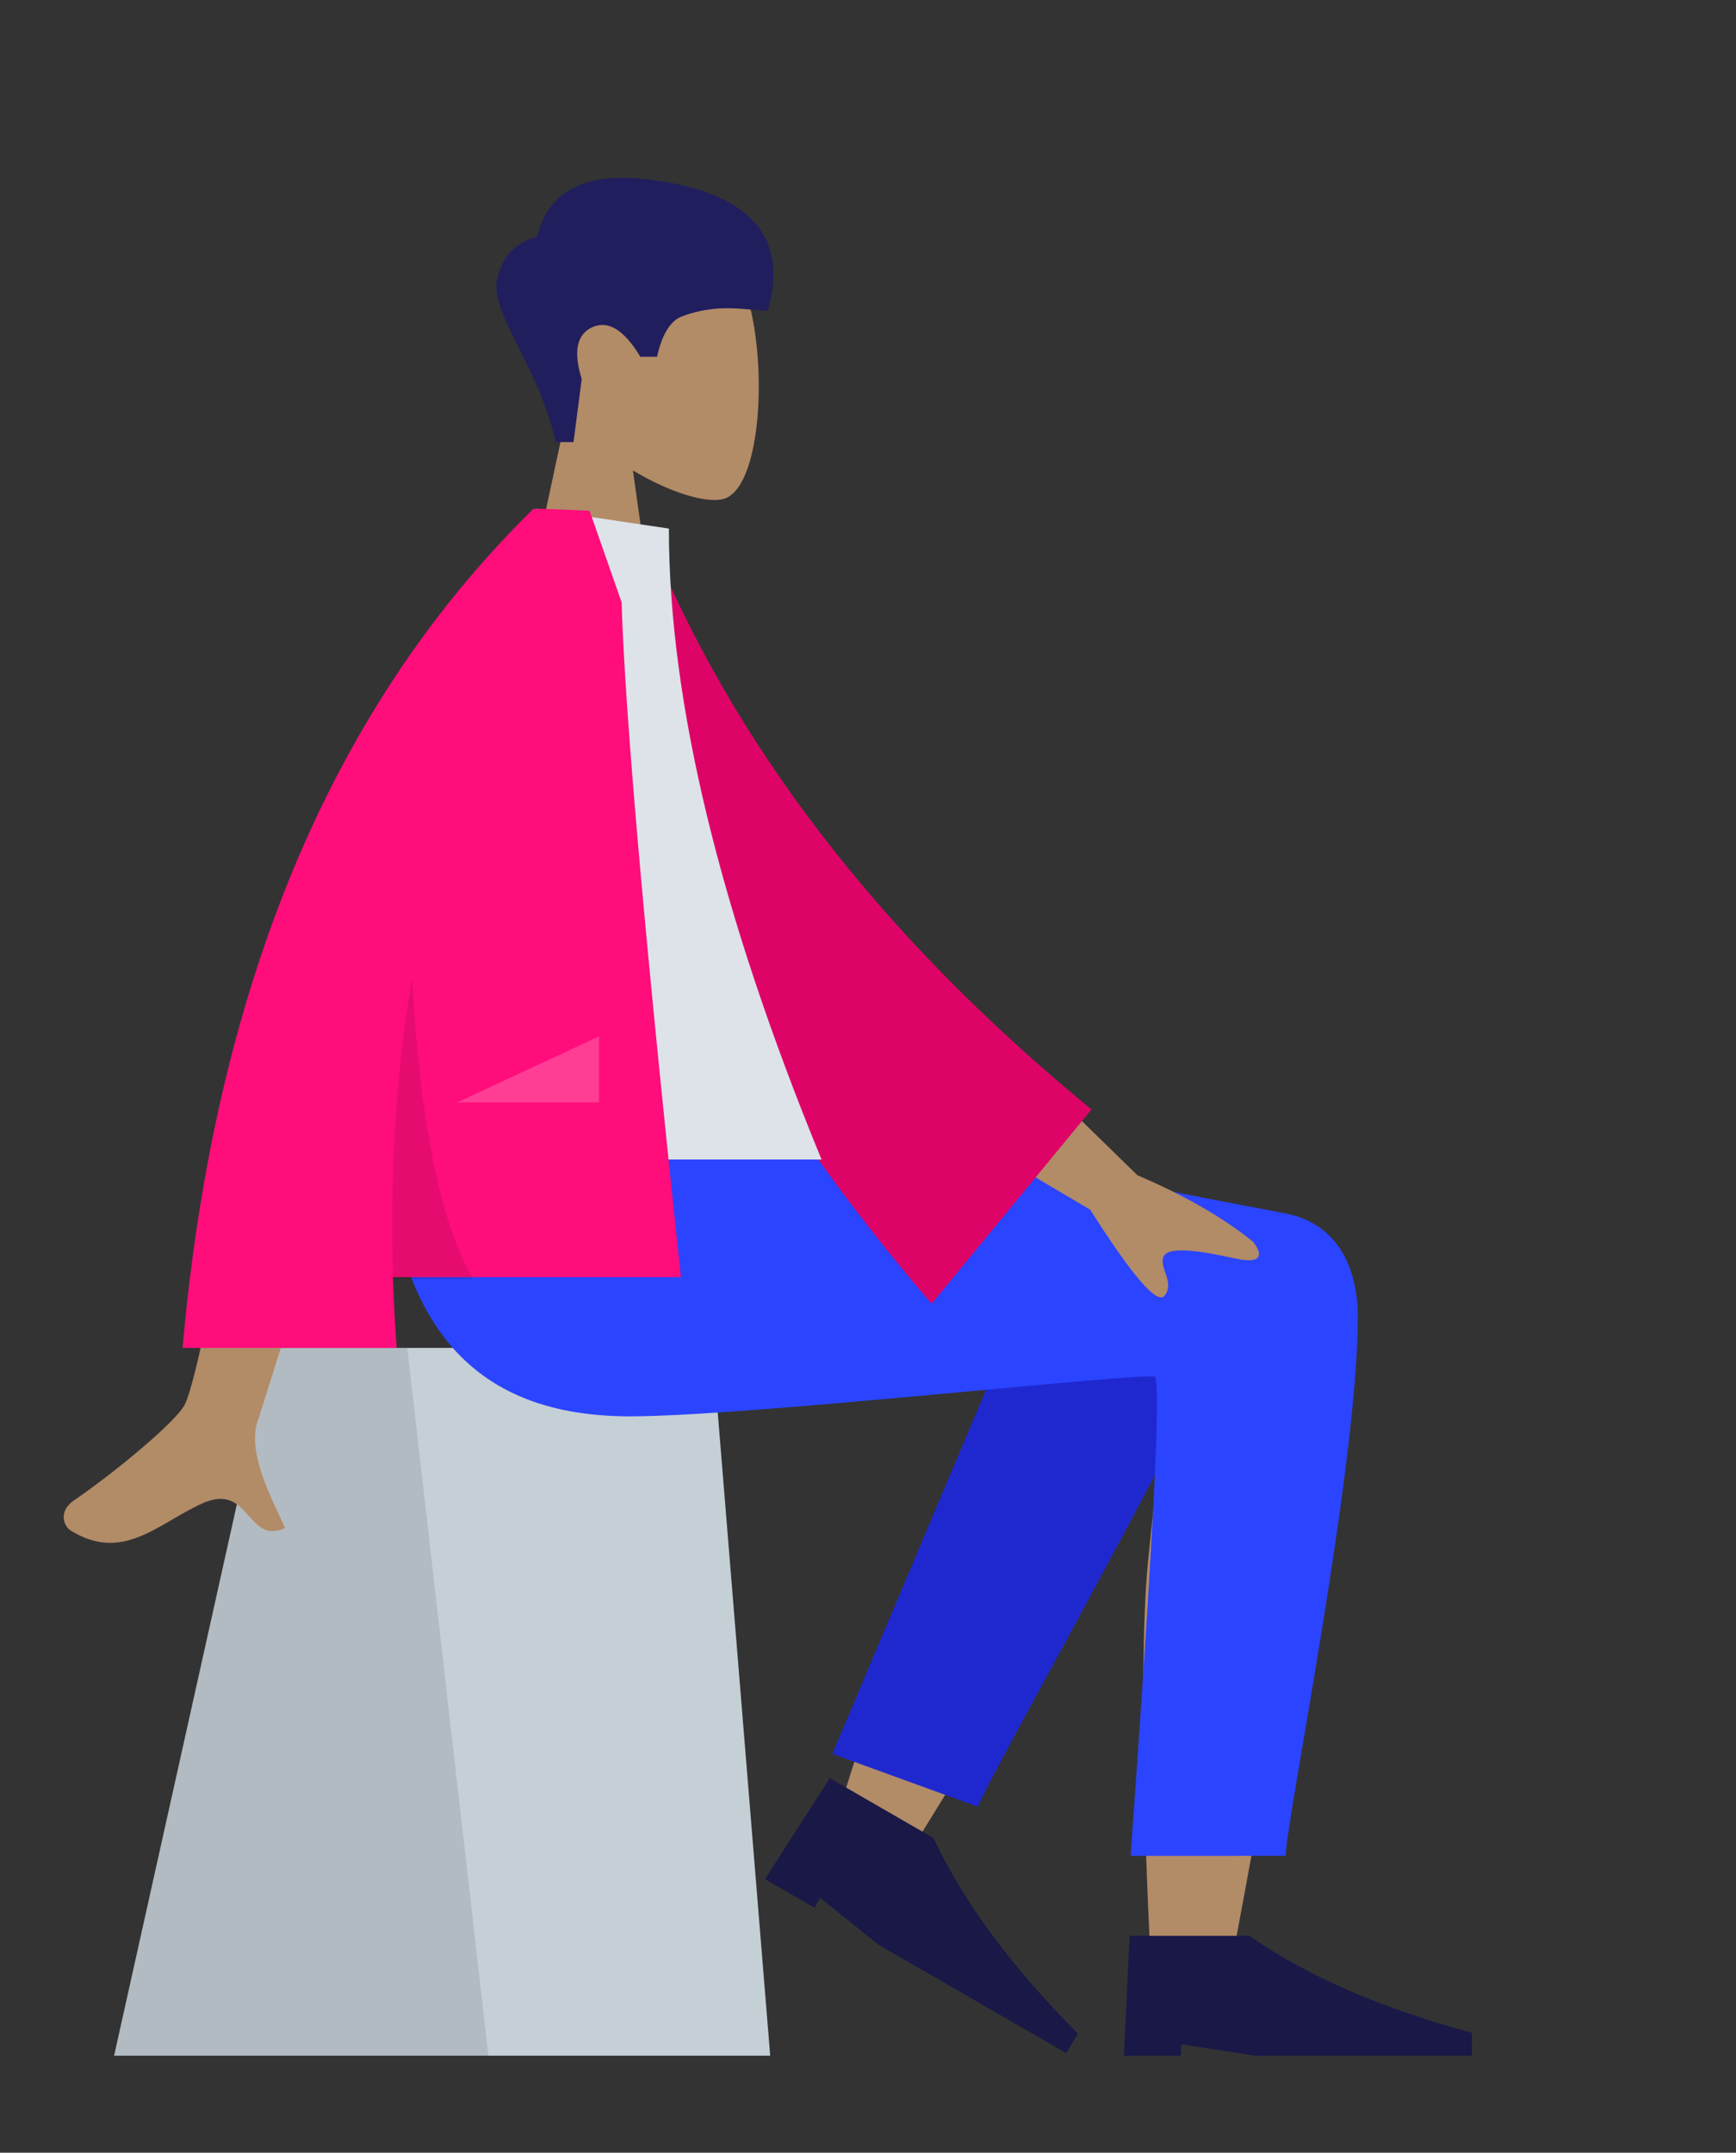 <svg xmlns="http://www.w3.org/2000/svg" width="142" height="176" fill-rule="evenodd"><rect width="100%" height="100%" fill="#333333" stroke="none"/><path d="M46.323 33.895c-2.15-2.524-3.606-5.617-3.363-9.084.7-9.987 14.603-7.8 17.307-2.75S62.65 39.89 59.155 40.8c-1.394.36-4.363-.52-7.385-2.342l1.897 13.42h-11.2l3.856-17.97z" fill="#b28b67"/><path d="M45.462 36.143c-1.406-6.254-5.4-10.517-4.8-13.312.408-1.863 1.494-3.022 3.26-3.476.913-3.694 3.86-5.266 8.836-4.714 7.466.827 12.023 3.928 10.055 10.75-1.81 0-3.993-.654-7.013.467-.958.356-1.643 1.46-2.056 3.31h-1.365c-1.324-2.196-2.63-3.002-3.918-2.42s-1.58 1.996-.878 4.24l-.672 5.156h-1.452z" fill="#211e5e"/><path fill="#c5cfd6" d="M22.225 110.2h36.052L63 168.067H9.334z"/><path fill-opacity=".1" fill="#000" d="M22.225 110.2h11.088l6.636 57.867H9.334z"/><path d="M99.37 100.322c3.847-2.3 10.302.658 10.297 3.96-.013 9.883-9.035 56.463-9.506 59.408s-5.517 3.722-5.81.01c-.468-5.907-1.336-26.358-.467-35.824l1.125-10.948c-4.734 8.547-12.055 20.784-21.963 36.712l-5.38-2.457c4.224-13.914 7.688-23.737 10.39-29.47 4.63-9.814 8.97-18.22 10.795-21.18 2.873-4.657 7.874-3.032 10.517-.213z" fill="#b28b67"/><path d="M68.087 143.392l18.446-43.698c4.42-7.108 16.81 1.447 15.302 5.57-3.42 9.36-20.82 39.663-21.84 42.452l-11.907-4.324z" fill="#1f28cf"/><path d="M62.574 153.633l5.304-8.254 8.487 4.9c2.4 5.152 6.323 10.476 11.795 15.97l-.933 1.617L71.87 159l-4.787-3.842-.467.808-4.04-2.333zm29.36 14.434l.467-9.8h9.8c4.647 3.267 10.714 5.9 18.2 7.933v1.867h-17.733l-6.067-.933v.933h-4.667z" fill="#191847"/><path d="M111.067 107.623c0 12.413-5.896 41.368-5.9 44.1l-12.685.01c1.857-25.836 2.515-38.893 1.975-39.17-.8-.417-33.202 3.234-42.916 3.234-14.01 0-19.804-8.833-20.274-25.196h27.75c5.65.605 35.123 6.548 46.07 8.592 4.686.875 5.98 5.012 5.98 8.43z" fill="#2b44ff"/><path d="M79.82 83.19l13.22 12.896c3.846 1.64 6.998 3.452 9.455 5.435.552.666 1.154 1.943-1.445 1.372s-5.36-1.056-5.848-.2.95 2.14.048 3.247c-.602.738-2.626-1.61-6.073-7.038L75.43 90.788l4.39-7.597zm-58.677 1.82l9.752.038-9.752 30.942c-1.08 2.676 1.205 6.752 2.182 8.942-3.183 1.424-2.844-3.85-6.858-1.982-3.665 1.705-6.452 4.794-10.686 2.182-.52-.32-1.09-1.53.287-2.476 3.434-2.354 8.382-6.475 9.05-7.83.912-1.85 2.92-11.788 6.025-29.815z" fill="#b28b67"/><path d="M48.858 44.088l4.035-.692c6.948 17.355 19.077 33.125 36.39 47.31L76.2 106.598c-17.3-20.196-27.98-41.032-27.343-62.5z" fill="#de0467"/><path d="M31.267 94.8H67.2c-8.325-20.242-12.487-37.437-12.487-51.585L43.874 41.6c-8.52 13.7-10.924 30.57-12.607 53.2z" fill="#dde3e9"/><path d="M43.644 41.608l.712-.008 3.87.158 2.62 7.485c.277 9.126 1.895 27.517 4.854 55.174H32.143a143.12 143.12 0 0 0 .305 5.784H14.934c2.62-29.557 12.187-52.423 28.702-68.6l.01.008z" fill="#ff0d7b"/><path d="M33.698 79.975c.67 11.907 2.35 20.115 5.035 24.625H32.15c-.288-8.567.228-16.775 1.55-24.625z" fill-opacity=".1" fill="#000"/><path fill-opacity=".2" fill="#fff" d="M37.385 90.133L49 84.734v5.4z"/></svg>